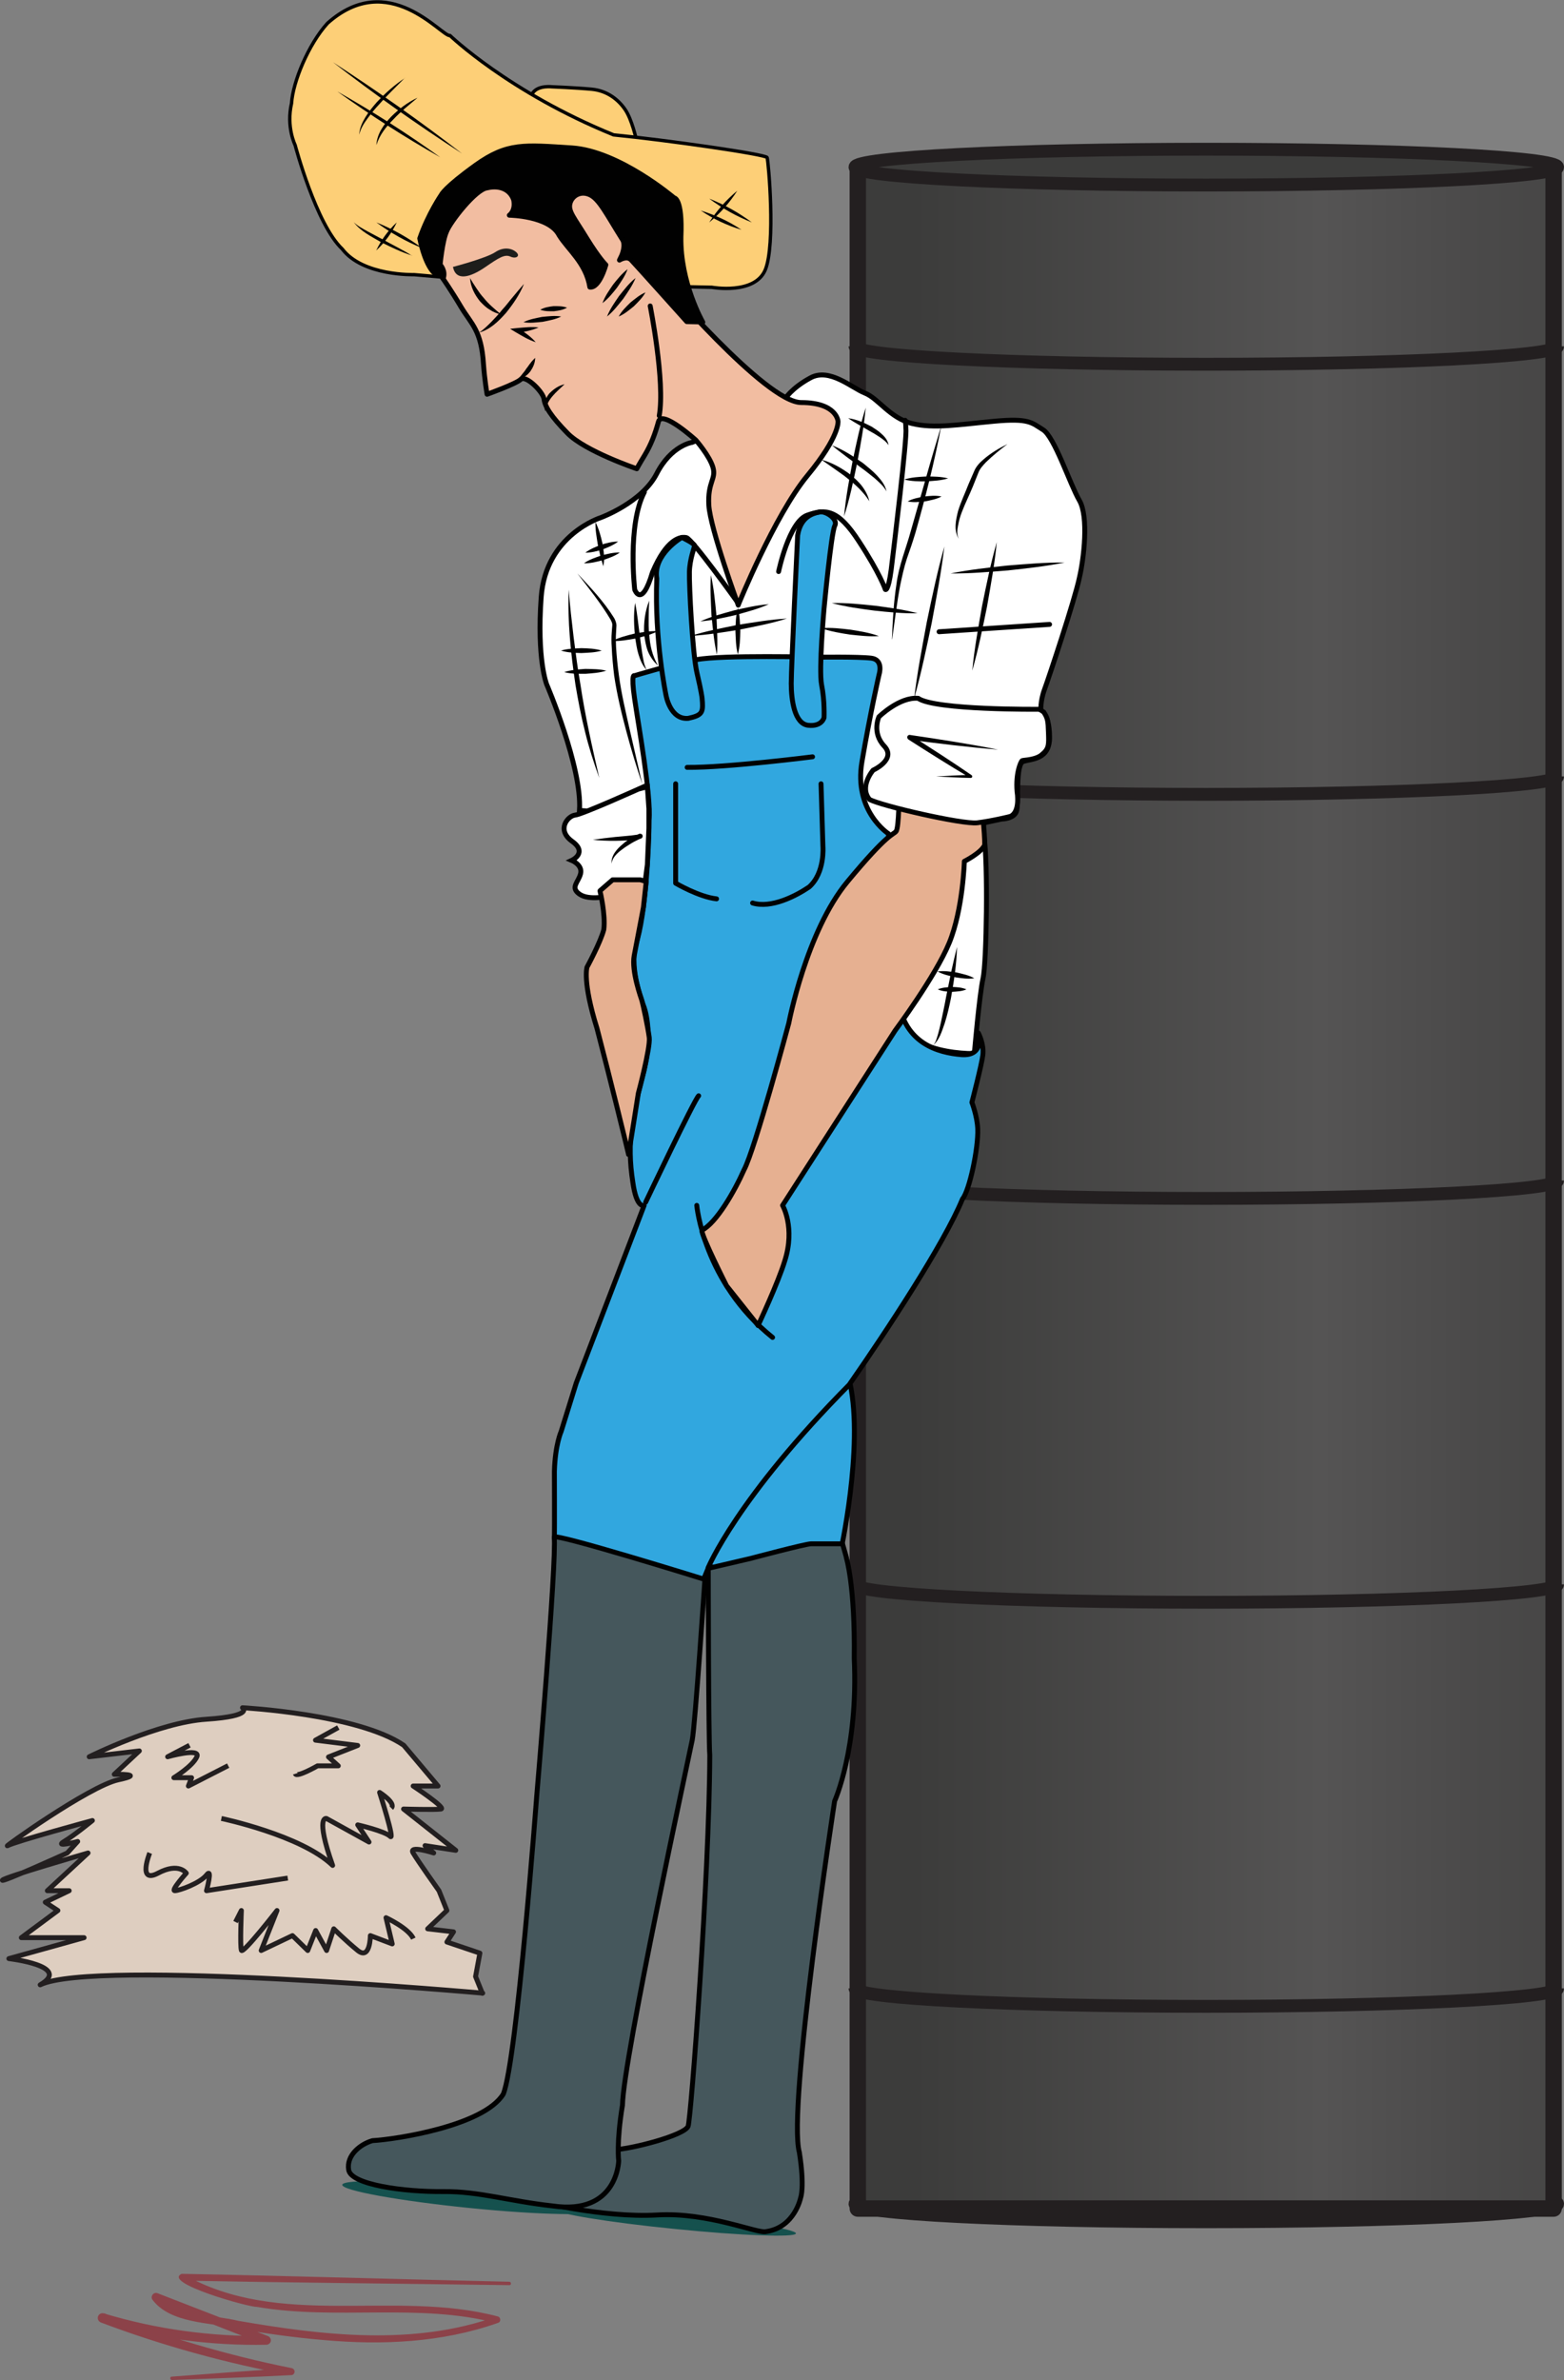 <svg xmlns="http://www.w3.org/2000/svg" xmlns:xlink="http://www.w3.org/1999/xlink" id="Layer_1" data-name="Layer 1" viewBox="0 0 82.94 126.18"><rect x="0" y="0" width="82.94" height="126.18" fill="#808080" stroke="none"/><defs><clipPath id="clippath"><rect x="45.49" y="8.96" width="37.11" height="108.12" fill="none" stroke-width="0"></rect></clipPath><linearGradient id="linear-gradient" x1="-772.85" y1="1777.83" x2="-771.71" y2="1777.83" gradientTransform="translate(-31028.32 71649.11) rotate(-180) scale(40.27)" gradientUnits="userSpaceOnUse"><stop offset="0" stop-color="#3c3c3b"></stop><stop offset=".36" stop-color="#4b4a4a"></stop><stop offset=".53" stop-color="#555454"></stop><stop offset="1" stop-color="#3c3c3b"></stop></linearGradient></defs><path d="M31.76,117.18c-.03.3-3.1.25-6.86-.13-3.76-.38-6.78-.93-6.75-1.23.03-.3,3.1-.25,6.86.13,3.76.38,6.79.93,6.75,1.23" fill="#15514e" stroke-width="0"></path><path d="M42.21,118.4c-.02.22-2.9.12-6.43-.24-3.53-.35-6.37-.82-6.35-1.04.02-.22,2.9-.12,6.43.24,3.53.35,6.37.82,6.35,1.04" fill="#15514e" stroke-width="0"></path><path d="M45.34,116.83c0,.53,8.34.95,18.63.95s18.63-.43,18.63-.95-8.34-.95-18.63-.95-18.63.43-18.63.95" fill="#3c3c3b" stroke-width="0"></path><path d="M45.34,116.83c0,.53,8.34.95,18.63.95s18.63-.43,18.63-.95-8.34-.95-18.63-.95-18.63.43-18.63.95Z" fill="none" stroke="#231f20" stroke-linejoin="round" stroke-width=".68"></path><g clip-path="url(#clippath)"><rect x="45.49" y="8.96" width="37.11" height="108.12" fill="url(#linear-gradient)" stroke-width="0"></rect></g><rect x="45.49" y="8.96" width="36.9" height="108.12" fill="none" stroke="#231f20" stroke-linejoin="round" stroke-width=".87"></rect><path d="M45.34,41.16c0,.53,8.34.95,18.63.95s18.63-.43,18.63-.95" fill="none" stroke="#231f20" stroke-linejoin="round" stroke-width=".68"></path><path d="M45.34,62.58c0,.53,8.34.95,18.63.95s18.63-.43,18.63-.95" fill="none" stroke="#231f20" stroke-linejoin="round" stroke-width=".68"></path><path d="M45.34,83.99c0,.53,8.34.95,18.63.95s18.63-.43,18.63-.95" fill="none" stroke="#231f20" stroke-linejoin="round" stroke-width=".68"></path><path d="M45.34,105.41c0,.53,8.34.95,18.63.95s18.63-.43,18.63-.95" fill="none" stroke="#231f20" stroke-linejoin="round" stroke-width=".68"></path><path d="M45.34,18.36c0,.53,8.34.95,18.63.95s18.63-.43,18.63-.95" fill="none" stroke="#231f20" stroke-linejoin="round" stroke-width=".68"></path><path d="M26.99,121.14c-5.79-.08-11.58-.13-17.37-.24l.1-.34c5.11,2.93,11.19.79,16.68,2.24.16.04.18.29.01.34-2.97,1.05-6.16,1.19-9.25.91-1.55-.13-3.09-.35-4.62-.61-1.37-.33-3.49-.25-4.45-1.52-.14-.18.06-.44.27-.35,0,0,5.85,2.27,5.85,2.27.12.05.19.19.14.31-.04.09-.13.15-.22.15-2.96.06-5.94-.34-8.78-1.18l.17-.49c3.22,1.24,6.55,2.23,9.95,2.91.1.02.17.12.15.22-.02.09-.09.15-.17.15-2.11.11-4.22.18-6.33.26-.11,0-.13-.18-.01-.18,2.11-.16,4.21-.32,6.32-.45l-.02.37c-3.42-.63-6.8-1.56-10.06-2.79-.13-.05-.2-.2-.15-.33.05-.13.19-.19.31-.15,2.79.84,5.71,1.24,8.62,1.19l-.08.47-5.84-2.29.27-.35c.74,1.06,2.99,1.08,4.15,1.37,4.5.78,9.29,1.34,13.68-.22,0,0,.01.34.01.34-4.12-1.08-8.51-.13-12.71-.86-.44.02-5.04-1.28-3.97-1.75,5.79.11,11.58.29,17.37.42.11,0,.12.19,0,.18h0Z" fill="#8c4249" stroke-width="0"></path><path d="M25.6,105.66s-20.64-1.83-23.47-.44c1.72-1-1.66-1.39-1.66-1.39l3.99-1.11H1.13l1.94-1.44-.67-.44,1.27-.61h-1.16l2.16-2s-4.43,1.28-4.54,1.44c-.11.17,3.44-1.44,3.44-1.44l.55-.61s-1.27.33-.72,0c.55-.33,1.5-1.11,1.5-1.11,0,0-4.1,1.11-4.49,1.33-.39.22,4.32-3.16,5.87-3.49,1.55-.33-.22-.29-.22-.29l1.33-1.24-2.66.31s3.68-1.83,6.22-1.99c2.54-.17,1.91-.61,1.91-.61,0,0,6.12.33,8.55,1.99l1.82,2.16h-1.32s1.76,1.16,1.48,1.22c-.28.05-1.99,0-1.99,0l2.77,2.19-1.63-.25.46.39s-1.36-.44-1.09,0c.26.44,1.37,2,1.37,2l.42,1.05-1.02.97,1.37.16-.35.54,1.75.59-.23,1.24.36.89Z" fill="#decec0" stroke-width="0"></path><path d="M25.6,105.66s-20.64-1.83-23.47-.44c1.72-1-1.66-1.39-1.66-1.39l3.99-1.11H1.13l1.94-1.44-.67-.44,1.27-.61h-1.16l2.16-2s-4.43,1.28-4.54,1.44c-.11.17,3.44-1.44,3.44-1.44l.55-.61s-1.27.33-.72,0c.55-.33,1.5-1.11,1.5-1.11,0,0-4.1,1.11-4.49,1.33-.39.22,4.32-3.16,5.87-3.49,1.55-.33-.22-.29-.22-.29l1.33-1.24-2.66.31s3.68-1.83,6.22-1.99c2.54-.17,1.91-.61,1.91-.61,0,0,6.12.33,8.55,1.99l1.82,2.16h-1.32s1.76,1.16,1.48,1.22c-.28.05-1.99,0-1.99,0l2.77,2.19-1.63-.25.46.39s-1.36-.44-1.09,0c.26.44,1.37,2,1.37,2l.42,1.05-1.02.97,1.37.16-.35.54,1.75.59-.23,1.24.36.89Z" fill="none" stroke="#231f20" stroke-linejoin="round" stroke-width=".26"></path><path d="M11.74,96.4s4.24.89,5.9,2.49c-.94-2.66-.33-2.49-.33-2.49l2.26,1.25-.6-.91s1.44.33,1.72.61c.28.28-.56-2.33-.56-2.33,0,0,.89.56.62.83" fill="none" stroke="#231f20" stroke-linejoin="round" stroke-width=".26"></path><path d="M12.49,101.89l.31-.61s-.08,1.88,0,2.11c.08.22,1.89-2.11,1.89-2.11l-.84,2.12,1.66-.79.81.79.42-1.06.58,1.06.38-1.15s.61.61,1.27,1.15c.67.54.67-.79.67-.79l1.16.44-.33-1.39s1.19.55,1.45,1.11" fill="none" stroke="#231f20" stroke-linejoin="round" stroke-width=".26"></path><path d="M15.26,99.56l-4.31.67s.35-1.28,0-.83c-.35.44-1.45.83-1.68.83s.61-.93.61-.93c0,0-.39-.59-1.5,0-1.11.59-.44-1.07-.44-1.07" fill="none" stroke="#231f20" stroke-linejoin="round" stroke-width=".26"></path><path d="M10.05,92.52l-1.16.61s1.77-.5,1.55,0c-.22.5-1.22,1.11-1.22,1.11h.94l-.17.44,2.11-1.08" fill="none" stroke="#231f20" stroke-linejoin="round" stroke-width=".26"></path><path d="M17.94,91.58l-1.21.67,2.24.28-1.55.61.52.47h-1.1s-1.11.64-1.18.42" fill="none" stroke="#231f20" stroke-linejoin="round" stroke-width=".26"></path><path d="M51.67,55.84s.27-3.12.46-3.97c.19-.85.27-6.1.05-7.58-.08-.73.05-.68.05-.68l.89-.19s.7,0,.8-.46c.1-.46-.07-2.45.34-2.59.41-.15,1.43-.07,1.4-1.33-.02-1.26-.46-1.33-.46-1.33,0,0-.05-.51.19-1.16.24-.65,1.62-4.8,1.85-5.92.24-1.02.5-3.24,0-4.1-.5-.86-1.32-3.38-1.93-3.75-.6-.37-.73-.62-2.58-.45-1.85.17-3.2.41-4.37.12-1.17-.29-1.78-1.33-2.49-1.61-.71-.28-1.88-1.36-2.89-.81-1.02.55-1.37,1.14-1.37,1.14l-4.09,1.93-.81.35s-1.11.15-1.89,1.67c-.78,1.52-2.96,2.32-2.96,2.32,0,0-2.92.91-3.16,4.21-.24,3.31.29,4.63.29,4.63,0,0,1.89,4.4,1.74,6.68.62.06.71.03,1.14-.04.44-.07,1.72-.73,1.96-.94.24-.22,2-.09,2-.09l1.78.47,7.85,3.85s1.45,3.01,1.45,3.27.67,4.12.67,4.12c0,0,.51,1.25,1.25,1.67s1.97.59,2.82.58" fill="#fff" stroke-width="0"></path><path d="M51.67,55.84s.27-3.12.46-3.97c.19-.85.27-6.1.05-7.58-.08-.73.05-.68.05-.68l.89-.19s.7,0,.8-.46c.1-.46-.07-2.45.34-2.59.41-.15,1.43-.07,1.4-1.33-.02-1.26-.46-1.33-.46-1.33,0,0-.05-.51.19-1.16.24-.65,1.62-4.8,1.85-5.92.24-1.02.5-3.24,0-4.1-.5-.86-1.32-3.38-1.93-3.75-.6-.37-.73-.62-2.58-.45-1.85.17-3.2.41-4.37.12-1.17-.29-1.78-1.33-2.49-1.61-.71-.28-1.88-1.36-2.89-.81-1.02.55-1.37,1.14-1.37,1.14l-4.09,1.93-.81.35s-1.11.15-1.89,1.67c-.78,1.52-2.96,2.32-2.96,2.32,0,0-2.92.91-3.16,4.21-.24,3.31.29,4.63.29,4.63,0,0,1.89,4.4,1.74,6.68.62.06.71.03,1.14-.04.44-.07,1.72-.73,1.96-.94.24-.22,2-.09,2-.09l1.78.47,7.85,3.85s1.45,3.01,1.45,3.27.67,4.12.67,4.12c0,0,.51,1.25,1.25,1.67s1.97.59,2.82.58Z" fill="none" stroke="#010101" stroke-miterlimit="10" stroke-width=".26"></path><path d="M33.74,7.38s-.23-1.04-.58-1.56-.94-1.01-1.78-1.09c-.86-.08-2.14-.13-2.14-.13,0,0-1.04-.12-1.09.65-.05.78,4.59,2.36,4.59,2.36l1.01.07v-.3Z" fill="#fdcf77" stroke-width="0"></path><path d="M33.74,7.38s-.23-1.04-.58-1.56-.94-1.01-1.78-1.09c-.86-.08-2.14-.13-2.14-.13,0,0-1.04-.12-1.09.65-.05.78,4.59,2.36,4.59,2.36l1.01.07v-.3Z" fill="none" stroke="#010101" stroke-linecap="round" stroke-linejoin="round" stroke-width=".18"></path><path d="M23.86,1.88s3.12,3.01,8.68,5.27c2.76.27,8.07,1.03,8.14,1.2.07.17.46,4.62-.1,5.96-.56,1.33-2.83.92-2.83.92l-10.65-.22-5.14-.45s-2.72.08-3.81-1.36c-1.39-1.31-2.5-5.51-2.5-5.51,0,0-.48-.96-.19-2.21.07-1.14.9-3.14,1.91-4.25,3.24-2.89,6.02.68,6.49.66" fill="#fdcf77" stroke-width="0"></path><path d="M23.86,1.88s3.12,3.01,8.68,5.27c2.76.27,8.07,1.03,8.14,1.2.07.17.46,4.62-.1,5.96-.56,1.33-2.83.92-2.83.92l-10.65-.22-5.14-.45s-2.72.08-3.81-1.36c-1.39-1.31-2.5-5.51-2.5-5.51,0,0-.48-.96-.19-2.21.07-1.14.9-3.14,1.91-4.25,3.24-2.89,6.02.68,6.49.66Z" fill="none" stroke="#010101" stroke-linecap="round" stroke-linejoin="round" stroke-width=".18"></path><path d="M21.47,4.14c-.55.36-1.04.8-1.49,1.28-.22.25-.43.51-.6.79-.17.28-.32.6-.33.93.07-.32.25-.6.44-.86.19-.26.39-.51.62-.75.43-.49.9-.93,1.36-1.4" fill="#010101" stroke-width="0"></path><path d="M22.12,5.19c-.51.24-.97.59-1.38,1-.39.41-.75.91-.78,1.5.17-.54.52-.98.91-1.37.38-.41.82-.75,1.25-1.12" fill="#010101" stroke-width="0"></path><path d="M17.89,4.85c1.76,1.26,3.57,2.42,5.46,3.49-1.75-1.26-3.57-2.42-5.46-3.49" fill="#010101" stroke-width="0"></path><path d="M17.66,3.3c2.21,1.71,4.49,3.32,6.84,4.84-2.21-1.71-4.5-3.32-6.84-4.84" fill="#010101" stroke-width="0"></path><path d="M39.1,10.11c-.58.48-1.08,1.04-1.49,1.68.58-.48,1.08-1.04,1.49-1.68" fill="#010101" stroke-width="0"></path><path d="M37.61,10.53c.7.52,1.45.94,2.26,1.26-.7-.52-1.45-.94-2.26-1.26" fill="#010101" stroke-width="0"></path><path d="M37.16,11.16c.67.45,1.39.79,2.16,1.02-.67-.45-1.39-.78-2.16-1.02" fill="#010101" stroke-width="0"></path><path d="M21.04,11.79c-.46.43-.82.92-1.09,1.49.46-.43.82-.92,1.09-1.49" fill="#010101" stroke-width="0"></path><path d="M19.96,11.79c.75.55,1.56,1.01,2.42,1.36-.75-.56-1.56-1.01-2.42-1.36" fill="#010101" stroke-width="0"></path><path d="M21.86,13.56c-.51-.32-1.05-.58-1.57-.87l-.79-.42c-.26-.15-.53-.28-.74-.49.37.49.94.76,1.45,1.06.54.27,1.08.53,1.65.71" fill="#010101" stroke-width="0"></path><path d="M39.15,32.07s1.93-4.76,3.67-6.86c1.74-2.11,1.62-2.88,1.62-2.88,0,0-.06-.99-1.95-.99s-7.54-6.65-7.54-6.65l-1.5-3.04-1.4-2.68-1.36-.28h-2.42l-2.48.28-2.9,3.2.05,1.72.53.85s.45.64.99,1.55c.55.91,1.07,1.23,1.18,3.02.06.84.19,1.59.19,1.59,0,0,1.52-.54,1.79-.79.27-.24,1.18.66,1.23,1.05.05.39.36.9,1.24,1.8.93.96,3.68,1.89,3.68,1.89,0,0,.09-.18.42-.72.33-.55.55-1.12.73-1.78.18-.65,1.98.98,1.98.98,0,0,.73.83.91,1.45.18.62-.29.76-.22,2,.07,1.24,1.56,5.3,1.56,5.3" fill="#f2bda1" stroke-width="0"></path><path d="M39.15,32.07s1.93-4.76,3.67-6.86c1.74-2.11,1.62-2.88,1.62-2.88,0,0-.06-.99-1.95-.99s-7.54-6.65-7.54-6.65l-1.5-3.04-1.4-2.68-1.36-.28h-2.42l-2.48.28-2.9,3.2.05,1.72.53.85s.45.64.99,1.55c.55.91,1.07,1.23,1.18,3.02.06.84.19,1.59.19,1.59,0,0,1.52-.54,1.79-.79.27-.24,1.18.66,1.23,1.05.05.39.36.9,1.24,1.8.93.96,3.68,1.89,3.68,1.89,0,0,.09-.18.42-.72.33-.55.55-1.12.73-1.78.18-.65,1.98.98,1.98.98,0,0,.73.83.91,1.45.18.62-.29.76-.22,2,.07,1.24,1.56,5.3,1.56,5.3" fill="none" stroke="#010101" stroke-linecap="round" stroke-linejoin="round" stroke-width=".26"></path><path d="M44.55,82.4s1.26-5.62.53-9.06c1.89-2.71,5-7.43,5.96-9.78.37-.44.85-2.69.81-3.72-.03-.68-.31-1.4-.31-1.4,0,0,.52-1.99.58-2.51.07-.6-.24-1.17-.24-1.17,0,0,.37,1.24-.89,1.15-1.26-.1-3.01-.61-3.34-2.85-.56-2.46-.53-8.86-.53-8.86,0,0-1.86-1.19-1.41-3.82.45-2.63.91-4.63.91-4.63,0,0,.25-.78-.42-.86-.67-.08-2.83-.05-2.83-.05,0,0-5.1-.13-6.43.13-1.33.25-3.29.85-3.29.85,0,0-.2-.18,0,1.2.2,1.38.89,5.18.77,6.45,0,1.3-.17,5.03-.7,6.59-.38,1.34.42,3.29.42,3.29,0,0,.52,1.26.01,3.43-.61,2.26-.93,3.74-.59,5.9.2,1.42.6,1.22.6,1.22l-3.6,9.41-.8,2.57s-.32.7-.36,2.11c0,0,.01,3.06,0,3.54-.01.47,3.19,3.67,7.66,2.77.12-.25.52-1.23.52-1.23,0,0,4.58.13,6.97-.64" fill="#31a7df" stroke-width="0"></path><path d="M44.55,82.4s1.26-5.62.53-9.06c1.89-2.71,5-7.43,5.96-9.78.37-.44.85-2.69.81-3.72-.03-.68-.31-1.4-.31-1.4,0,0,.52-1.99.58-2.51.07-.6-.24-1.17-.24-1.17,0,0,.37,1.24-.89,1.15-1.26-.1-3.01-.61-3.34-2.85-.56-2.46-.53-8.86-.53-8.86,0,0-1.86-1.19-1.41-3.82.45-2.63.91-4.63.91-4.63,0,0,.25-.78-.42-.86-.67-.08-2.83-.05-2.83-.05,0,0-5.1-.13-6.43.13-1.33.25-3.29.85-3.29.85,0,0-.2-.18,0,1.2.2,1.38.89,5.18.77,6.45,0,1.3-.17,5.03-.7,6.59-.38,1.34.42,3.29.42,3.29,0,0,.52,1.26.01,3.43-.61,2.26-.93,3.74-.59,5.9.2,1.42.6,1.22.6,1.22l-3.6,9.41-.8,2.57s-.32.7-.36,2.11c0,0,.01,3.06,0,3.54-.01.47,3.19,3.67,7.66,2.77.12-.25.52-1.23.52-1.23,0,0,4.58.13,6.97-.64Z" fill="none" stroke="#010101" stroke-linecap="round" stroke-linejoin="round" stroke-width=".26"></path><path d="M34.24,63.73s2.59-5.45,2.81-5.64" fill="none" stroke="#010101" stroke-linecap="round" stroke-linejoin="round" stroke-width=".26"></path><path d="M36.95,63.9s.36,4.07,4.02,7" fill="none" stroke="#010101" stroke-linecap="round" stroke-linejoin="round" stroke-width=".26"></path><path d="M37.55,83.12s1.51-3.7,7.54-9.77" fill="none" stroke="#010101" stroke-linecap="round" stroke-linejoin="round" stroke-width=".26"></path><path d="M40.2,70.27s1.08-2.3,1.42-3.44c.56-1.76-.12-2.93-.12-2.93l5.97-9.27s2.14-2.87,2.87-4.65c.73-1.78.8-4.32.8-4.32,0,0,.9-.45,1.08-.87,0-.67-.14-1.93-.14-1.93l-4.4-.93s0,1.94-.16,2.14c-.16.2-.4.04-2.58,2.67-2.18,2.63-3.11,7.5-3.11,7.5,0,0-1.79,6.68-2.37,7.77-.51,1.15-1.47,2.82-2.24,3.21-.02.31,1.31,2.94,1.31,2.94l1.67,2.1Z" fill="#e6b091" stroke-width="0"></path><path d="M40.2,70.27s1.08-2.3,1.42-3.44c.56-1.76-.12-2.93-.12-2.93l5.97-9.27s2.14-2.87,2.87-4.65c.73-1.78.8-4.32.8-4.32,0,0,.9-.45,1.08-.87,0-.67-.14-1.93-.14-1.93l-4.4-.93s0,1.94-.16,2.14c-.16.2-.4.04-2.58,2.67-2.18,2.63-3.11,7.5-3.11,7.5,0,0-1.79,6.68-2.37,7.77-.51,1.15-1.47,2.82-2.24,3.21-.02.31,1.31,2.94,1.31,2.94l1.67,2.1Z" fill="none" stroke="#010101" stroke-linecap="round" stroke-linejoin="round" stroke-width=".26"></path><path d="M42.3,28.38s-.34,6.97-.34,7.85.17,2.14.9,2.22c.73.08.84-.41.84-.41,0,0,.04-.89-.13-1.73-.16-.83.13-4.05.13-4.05,0,0,.38-4.03.57-4.39.19-.36-.5-.8-.81-.73-.31.07-1,.22-1.16,1.24" fill="#31a7df" stroke-width="0"></path><path d="M42.3,28.38s-.34,6.97-.34,7.85.17,2.14.9,2.22c.73.08.84-.41.84-.41,0,0,.04-.89-.13-1.73-.16-.83.13-4.05.13-4.05,0,0,.38-4.03.57-4.39.19-.36-.5-.8-.81-.73-.31.07-1,.22-1.16,1.24Z" fill="none" stroke="#010101" stroke-linecap="round" stroke-linejoin="round" stroke-width=".26"></path><path d="M41.29,30.3s.55-2.65,1.52-2.99c.96-.34,1.62-.34,2.74,1.39,1.13,1.73,1.4,2.55,1.4,2.55,0,0,.15.15.31-1.05.15-1.21.85-7,.78-7.46,0-.27-.04-.46-.04-.46" fill="none" stroke="#010101" stroke-linecap="round" stroke-linejoin="round" stroke-width=".26"></path><path d="M39.05,31.84s-2.34-3.27-2.65-3.34c-.32-.07-1.05.06-1.8,1.84-.57,1.94-.94.92-.94.92,0,0-.4-3.42.51-5.17" fill="none" stroke="#010101" stroke-linecap="round" stroke-linejoin="round" stroke-width=".26"></path><path d="M37.25,37.24c.03.55-.06.69-.75.84-.96.09-1.18-1.22-1.18-1.22,0,0-.62-2.94-.49-6.19-.21-1.29,1.33-2.18,1.33-2.18,0,0,.67.32.67.43s-.25.7-.27,1.39c-.02.69.16,4.34.4,5.36.24,1.02.27,1.33.27,1.33l.02.25Z" fill="#31a7df" stroke-width="0"></path><path d="M37.25,37.24c.03.55-.06.69-.75.84-.96.09-1.18-1.22-1.18-1.22,0,0-.62-2.94-.49-6.19-.21-1.29,1.33-2.18,1.33-2.18,0,0,.67.32.67.43s-.25.7-.27,1.39c-.02.69.16,4.34.4,5.36.24,1.02.27,1.33.27,1.33l.02.25Z" fill="none" stroke="#010101" stroke-linecap="round" stroke-linejoin="round" stroke-width=".26"></path><path d="M43.09,40.12s-4.57.58-6.65.56" fill="none" stroke="#010101" stroke-linecap="round" stroke-linejoin="round" stroke-width=".26"></path><path d="M43.54,41.55l.1,3.32s.12,1.39-.73,2.15c-.72.49-2.02,1.15-3,.85" fill="none" stroke="#010101" stroke-linecap="round" stroke-linejoin="round" stroke-width=".26"></path><path d="M35.83,41.55v5.27s1.24.73,2.17.83" fill="none" stroke="#010101" stroke-linecap="round" stroke-linejoin="round" stroke-width=".26"></path><path d="M33.95,41.79s-3.06,1.38-3.45,1.42c-.39.04-1.01.78-.16,1.39.85.61-.02,1.01-.02,1.01,0,0,.58.24.47.7-.11.46-.57.73-.06,1.09.51.36,1.57.1,1.57.1l1.9-.68.13-.99.08-1.93v-1.03s-.08-1.16-.08-1.16l-.39.1Z" fill="#fff" stroke-width="0"></path><path d="M33.95,41.79s-3.06,1.38-3.45,1.42c-.39.04-1.01.78-.16,1.39.85.61-.02,1.01-.02,1.01,0,0,.58.24.47.7-.11.46-.57.73-.06,1.09.51.36,1.57.1,1.57.1l1.9-.68.13-.99.08-1.93v-1.03s-.08-1.16-.08-1.16l-.39.1Z" fill="none" stroke="#010101" stroke-miterlimit="10" stroke-width=".26"></path><path d="M31.43,44.52c.8.08,1.58.07,2.39-.02.05-.01.1-.01.2-.06,0,0,.03-.02.05-.06.03-.04,0-.14-.03-.15-.06-.04-.06-.03-.07-.03-.02,0-.04,0-.06,0-.04.01-.03.01-.05.02l-.07.03c-.09.05-.18.1-.27.15-.17.1-.35.21-.5.35-.3.25-.62.6-.59,1.03.06-.4.41-.64.71-.86.16-.1.32-.21.49-.3l.26-.13.06-.03s.03-.01.02,0c0,0-.02,0-.03,0,0,0,0,.01-.07-.02-.04-.01-.07-.11-.04-.15.02-.04.03-.04.04-.05,0,0-.05,0-.09.01-.37.06-.78.08-1.16.12-.39.04-.79.09-1.18.15" fill="#010101" stroke-width="0"></path><path d="M55.06,37.6s-5.45.05-6.37-.58c-.99-.09-2.08.98-2.08.98,0,0-.39.84.28,1.55.67.71-.59,1.28-.59,1.28,0,0-.75.87-.19,1.55.63.34,4.91,1.33,5.71,1.24.8-.1,1.72-.33,1.72-.33,0,0,.5-.08.42-1.12-.15-1.07.17-1.81.25-1.85.07-.03.77-.03,1.08-.35.35-.29.33-.53.31-1.13-.02-.6-.03-.76-.25-1.09-.21-.16-.28-.15-.28-.15" fill="#fff" stroke-width="0"></path><path d="M55.06,37.6s-5.45.05-6.37-.58c-.99-.09-2.08.98-2.08.98,0,0-.39.84.28,1.55.67.71-.59,1.28-.59,1.28,0,0-.75.87-.19,1.55.63.34,4.91,1.33,5.71,1.24.8-.1,1.72-.33,1.72-.33,0,0,.5-.08.42-1.12-.15-1.07.17-1.81.25-1.85.07-.03.77-.03,1.08-.35.35-.29.33-.53.31-1.13-.02-.6-.03-.76-.25-1.09-.21-.16-.28-.15-.28-.15Z" fill="none" stroke="#010101" stroke-miterlimit="10" stroke-width=".26"></path><path d="M52.93,39.74c-1.55-.31-3.12-.55-4.68-.78-.07-.01-.13.04-.14.11,0,.05.02.1.06.13,1.08.69,2.17,1.38,3.27,2.03l.04-.15c-.61.01-1.23.05-1.84.08.61.03,1.23.07,1.84.08.04,0,.08-.03.08-.08,0-.03-.02-.05-.04-.07-1.06-.73-2.14-1.42-3.22-2.11l-.09.23c1.57.21,3.14.4,4.72.53" fill="#010101" stroke-width="0"></path><path d="M50.08,28.97c-.37,1.32-.65,2.66-.93,4-.25,1.35-.51,2.69-.67,4.05.37-1.32.65-2.66.93-4,.25-1.35.51-2.69.67-4.05" fill="#010101" stroke-width="0"></path><path d="M53.43,23.54c-.45.22-.89.48-1.28.82-.19.16-.39.37-.49.62l-.3.69c-.18.47-.4.92-.55,1.41-.12.48-.25,1.05.04,1.49-.12-.23-.09-.48-.04-.72.04-.24.11-.48.2-.71.17-.45.4-.9.59-1.37l.28-.7c.08-.22.24-.39.41-.57.35-.34.74-.66,1.14-.96" fill="#010101" stroke-width="0"></path><path d="M52.86,28.74c-.32,1.12-.55,2.25-.78,3.38-.2,1.14-.41,2.28-.52,3.43.32-1.12.55-2.25.78-3.38.2-1.14.41-2.28.52-3.43" fill="#010101" stroke-width="0"></path><path d="M56.46,29.82c-1.02-.01-2.03.08-3.04.16-1.01.11-2.02.22-3.01.42,1.02.01,2.03-.08,3.04-.16,1.01-.11,2.02-.22,3.01-.42" fill="#010101" stroke-width="0"></path><line x1="49.8" y1="33.49" x2="55.66" y2="33.1" fill="none" stroke="#010101" stroke-linecap="round" stroke-linejoin="round" stroke-width=".26"></line><path d="M46.61,33.72c-.5-.18-1.01-.26-1.51-.34-.51-.06-1.02-.12-1.55-.08.5.18,1.01.26,1.51.34.51.05,1.02.12,1.55.08" fill="#010101" stroke-width="0"></path><path d="M48.66,32.51c-.75-.2-1.5-.3-2.26-.4-.76-.08-1.52-.16-2.29-.14.75.2,1.5.3,2.26.4.76.08,1.52.16,2.29.14" fill="#010101" stroke-width="0"></path><path d="M47.31,33.89c.14-.96.25-1.93.43-2.87.1-.47.2-.94.35-1.4.16-.45.32-.92.46-1.39.53-1.87,1.01-3.76,1.37-5.67-.28.93-.56,1.86-.82,2.79l-.8,2.8c-.25.92-.64,1.84-.76,2.82-.15.96-.2,1.94-.24,2.91" fill="#010101" stroke-width="0"></path><path d="M50.28,25.36c-.39-.1-.78-.1-1.17-.1-.39.02-.77.04-1.16.16.39.1.78.1,1.17.1.39-.03.77-.04,1.16-.16" fill="#010101" stroke-width="0"></path><path d="M49.93,26.32c-.32-.07-.62-.03-.92,0-.3.06-.6.11-.88.26.32.07.62.03.92,0,.3-.06.6-.11.88-.26" fill="#010101" stroke-width="0"></path><path d="M45.91,21.61c-.3.94-.5,1.9-.7,2.86-.18.96-.36,1.93-.45,2.91.3-.94.5-1.9.7-2.86.18-.96.36-1.93.45-2.91" fill="#010101" stroke-width="0"></path><path d="M44.11,23.6c.49.42,1.02.78,1.52,1.17.26.18.5.38.75.58.23.21.48.41.63.7-.06-.33-.28-.6-.5-.84-.22-.24-.48-.44-.73-.65-.53-.37-1.07-.73-1.68-.96" fill="#010101" stroke-width="0"></path><path d="M43.56,24.37l.7.49c.23.17.47.32.68.5.22.17.43.35.63.55.19.2.38.41.53.66-.06-.28-.2-.55-.38-.79-.18-.24-.4-.43-.62-.62-.47-.35-.98-.64-1.54-.79" fill="#010101" stroke-width="0"></path><path d="M44.98,22.17c.37.26.76.45,1.12.67.19.1.37.21.55.33.17.12.35.24.47.43-.03-.23-.18-.43-.35-.58-.16-.16-.36-.28-.54-.4-.4-.21-.8-.39-1.25-.45" fill="#010101" stroke-width="0"></path><path d="M39.13,32.23c-.11.41-.12.82-.13,1.23.02.41.02.82.13,1.23.11-.41.12-.82.13-1.23-.02-.41-.02-.82-.13-1.23" fill="#010101" stroke-width="0"></path><path d="M41.73,32.79c-.88.05-1.73.2-2.58.33-.84.17-1.69.33-2.52.59.87-.05,1.73-.19,2.58-.33.85-.17,1.7-.33,2.52-.59" fill="#010101" stroke-width="0"></path><path d="M37.7,30.49c-.05.71,0,1.41.03,2.12.07.7.13,1.4.29,2.1.05-.71,0-1.41-.03-2.12-.07-.7-.13-1.4-.29-2.1" fill="#010101" stroke-width="0"></path><path d="M37.14,32.94c.63-.05,1.24-.19,1.85-.33.6-.17,1.2-.32,1.78-.58-.63.05-1.24.19-1.85.33-.6.17-1.2.32-1.78.58" fill="#010101" stroke-width="0"></path><path d="M33.68,31.96c-.09.61-.06,1.22,0,1.83.05.3.09.61.18.9.09.29.21.6.43.82-.14-.27-.18-.57-.23-.86-.04-.3-.09-.59-.12-.89-.09-.59-.13-1.19-.26-1.8" fill="#010101" stroke-width="0"></path><path d="M34.43,31.84c-.23.56-.3,1.18-.27,1.79.04.3.09.61.2.9.12.29.3.55.53.75-.3-.53-.43-1.08-.46-1.67-.04-.29-.03-.58-.03-.88,0-.3.01-.59.03-.89" fill="#010101" stroke-width="0"></path><path d="M32.46,33.98c.43.02.83-.06,1.24-.13.4-.1.8-.19,1.18-.39-.43-.02-.83.06-1.24.13-.4.1-.8.2-1.18.39" fill="#010101" stroke-width="0"></path><path d="M34.09,41.7l-.68-2.95c-.22-.98-.46-1.97-.59-2.96-.07-.5-.12-1-.15-1.5-.01-.25-.02-.5,0-.75l.02-.38c0-.15-.07-.31-.13-.41-.55-.88-1.25-1.61-1.94-2.35.61.8,1.26,1.6,1.76,2.45.06.12.1.2.09.3l-.03.38c-.02.26-.02.51,0,.77.02.51.07,1.02.13,1.52.15,1.01.39,2,.65,2.97.26.98.56,1.95.88,2.9" fill="#010101" stroke-width="0"></path><path d="M30.16,31.26c-.07,1.69.11,3.39.36,5.06.14.83.3,1.67.51,2.49.2.82.46,1.63.75,2.43-.38-1.65-.75-3.29-1-4.96-.15-.83-.25-1.67-.36-2.5-.1-.84-.2-1.68-.26-2.52" fill="#010101" stroke-width="0"></path><path d="M31.91,34.49c-.36-.11-.72-.12-1.08-.13-.36.02-.72.02-1.08.13.36.11.72.12,1.08.13.36-.02.72-.02,1.08-.13" fill="#010101" stroke-width="0"></path><path d="M32.17,35.56c-.38-.1-.76-.09-1.13-.1-.38.03-.75.05-1.12.17.38.1.76.09,1.13.09.38-.03.75-.05,1.12-.17" fill="#010101" stroke-width="0"></path><path d="M31.82,47.24s.3,1.24.2,2.04c-.18.69-.89,1.99-.89,1.99,0,0-.25.76.53,3.25.61,2.32,1.67,6.61,1.67,6.68s.52-3.24.52-3.24c0,0,.65-2.42.58-2.96-.07-.54-.34-1.8-.39-1.96s-.56-1.56-.41-2.37c.15-.8.49-2.57.49-2.57l.15-1.37-.32-.09h-1.46l-.67.58Z" fill="#e6b091" stroke-width="0"></path><path d="M31.82,47.24s.3,1.24.2,2.04c-.18.69-.89,1.99-.89,1.99,0,0-.25.76.53,3.25.61,2.32,1.67,6.61,1.67,6.68s.52-3.24.52-3.24c0,0,.65-2.42.58-2.96-.07-.54-.34-1.8-.39-1.96s-.56-1.56-.41-2.37c.15-.8.49-2.57.49-2.57l.15-1.37-.32-.09h-1.46l-.67.58Z" fill="none" stroke="#010101" stroke-linecap="round" stroke-linejoin="round" stroke-width=".26"></path><path d="M50.75,50.2c-.11.44-.21.89-.31,1.33l-.27,1.33c-.08.45-.18.89-.27,1.33-.05.22-.1.44-.16.65-.07.21-.11.45-.29.6.37-.29.5-.78.65-1.2.14-.44.24-.88.33-1.33.16-.9.3-1.8.32-2.71" fill="#010101" stroke-width="0"></path><path d="M51.25,52.45c-.25-.11-.51-.12-.76-.13-.25.02-.51.02-.76.13.25.11.51.12.76.13.25-.02.51-.02.76-.13" fill="#010101" stroke-width="0"></path><path d="M49.72,51.5c.31.17.63.23.95.31.33.05.65.1,1,.05-.3-.17-.63-.23-.95-.31-.33-.04-.65-.1-1-.05" fill="#010101" stroke-width="0"></path><path d="M31.58,27.66c-.02.41.06.8.12,1.2l.13.58c.05.19.11.38.16.58.1-.41.02-.82-.04-1.21-.09-.39-.19-.78-.38-1.15" fill="#010101" stroke-width="0"></path><path d="M32.78,28.71c-.32,0-.61.08-.91.17-.28.11-.57.22-.83.42.32,0,.62-.08.91-.17.28-.11.57-.22.83-.42" fill="#010101" stroke-width="0"></path><path d="M32.87,29.29c-.35-.01-.67.08-.99.16-.31.11-.63.21-.91.41.35.01.67-.08.99-.16.31-.11.63-.21.91-.41" fill="#010101" stroke-width="0"></path><path d="M34.48,16.22s.8,4.01.48,5.82" fill="none" stroke="#010101" stroke-linecap="round" stroke-linejoin="round" stroke-width=".26"></path><path d="M34.23,15.5c-.31.13-.55.34-.8.54-.23.23-.46.44-.62.74.31-.13.55-.34.8-.54.23-.23.46-.45.62-.74" fill="#010101" stroke-width="0"></path><path d="M33.69,14.75c-.34.27-.59.61-.86.94-.24.35-.48.69-.64,1.09.34-.27.59-.61.86-.94.24-.35.48-.69.65-1.09" fill="#010101" stroke-width="0"></path><path d="M33.28,14.27c-.31.24-.54.53-.77.82-.21.31-.43.61-.56.98.31-.24.54-.53.77-.82.21-.31.43-.61.56-.98" fill="#010101" stroke-width="0"></path><path d="M30.07,16.31c-.25-.09-.48-.08-.72-.08-.24.03-.47.06-.7.19.25.09.48.08.72.08.24-.03.47-.06.7-.19" fill="#010101" stroke-width="0"></path><path d="M29.76,16.78c-.35-.06-.68-.01-1.02.02-.33.07-.66.12-.98.28.35.06.68.01,1.02-.02.33-.07.66-.12.98-.28" fill="#010101" stroke-width="0"></path><path d="M28.57,17.36c-.38-.05-.76,0-1.13.03l-.39.04.33.2c.33.19.65.39,1.03.51-.26-.3-.58-.51-.89-.73l-.05.24c.37-.07.73-.13,1.09-.29" fill="#010101" stroke-width="0"></path><path d="M28.38,18.97c-.09.09-.18.18-.25.28-.08.09-.13.19-.21.28-.06.1-.13.19-.2.27-.07.09-.14.18-.24.27.13,0,.26-.04.37-.12.11-.07.2-.17.28-.27.14-.21.25-.44.25-.71" fill="#010101" stroke-width="0"></path><path d="M29.94,20.37c-.32.07-.59.26-.82.5-.1.13-.19.28-.23.44-.04.16-.03.34.03.49.09-.64.57-1,1.02-1.43" fill="#010101" stroke-width="0"></path><path d="M27.77,15.07c-.2.23-.39.45-.57.67-.19.22-.36.46-.56.67-.18.23-.38.44-.58.65-.2.2-.41.41-.65.57.59-.16,1.04-.61,1.43-1.05.37-.46.71-.95.94-1.51" fill="#010101" stroke-width="0"></path><path d="M24.93,14.75c.02.45.24.87.52,1.22.15.16.32.33.51.44.19.13.4.21.61.26-.34-.29-.66-.55-.92-.88-.14-.15-.26-.32-.38-.5-.12-.18-.24-.36-.34-.55" fill="#010101" stroke-width="0"></path><path d="M44.88,82.57s.47,1.49.42,5.34c.22,4.81-1.04,7.57-1.04,7.57,0,0-2.51,16.28-1.87,18.62.29,1.85.07,2.4.07,2.4,0,0-.31,1.58-1.83,1.8-.44.13-3.07-1.04-5.78-.88-2.86.17-6.66-.76-6.64-.81-.17-.07.83.45,2.12-.03,1.24-.33,2.19-1.83,2.23-2.62.92-.03,3.73-.76,3.93-1.24.15-.36,1.13-13.31,1.15-19.67-.07-.82-.08-9.91-.08-9.91l2.27-.53s2.89-.77,3.18-.77h1.67l.21.74Z" fill="#45575c" stroke-width="0"></path><path d="M44.88,82.57s.47,1.49.42,5.34c.22,4.81-1.04,7.57-1.04,7.57,0,0-2.51,16.28-1.87,18.62.29,1.85.07,2.4.07,2.4,0,0-.31,1.58-1.83,1.8-.44.13-3.07-1.04-5.78-.88-2.86.17-6.66-.76-6.64-.81-.17-.07.83.45,2.12-.03,1.24-.33,2.19-1.83,2.23-2.62.92-.03,3.73-.76,3.93-1.24.15-.36,1.13-13.31,1.15-19.67-.07-.82-.08-9.91-.08-9.91l2.27-.53s2.89-.77,3.18-.77h1.67l.21.74Z" fill="none" stroke="#010101" stroke-linecap="round" stroke-linejoin="round" stroke-width=".26"></path><path d="M37.27,17.08s-1.2-2.08-1.16-4.52c.09-2.07-.36-2.07-.36-2.07,0,0-2.92-2.49-5.43-2.65-2.51-.16-3.41-.29-5.09.91-1.67,1.2-1.82,1.57-1.82,1.57,0,0-.7,1.01-1.15,2.32.3,1.45.75,1.81.75,1.81,0,0,.46.12.49.32.16-.41-.16-.74-.16-.74,0,0,.12-1.27.34-1.75.18-.5,1.56-2.27,2.16-2.32.51-.13,1.17-.02,1.4.63.12.59-.23.82-.23.82,0,0,2.12.03,2.64,1.06.47.76,1.43,1.48,1.63,2.75.51.07.85-1.18.85-1.18,0,0-.35-.33-1.01-1.4-.65-1.07-.98-1.41-.9-1.82.08-.41.54-.73,1.05-.5.51.23.89,1.03,1.72,2.35.23.3-.02.87-.02.87l-.12.25s.4-.26.63,0c.24.25,2.94,3.26,2.94,3.26l.84.02Z" fill="#010101" stroke-width="0"></path><path d="M37.27,17.08s-1.2-2.08-1.16-4.52c.09-2.07-.36-2.07-.36-2.07,0,0-2.92-2.49-5.43-2.65-2.51-.16-3.41-.29-5.09.91-1.67,1.2-1.82,1.57-1.82,1.57,0,0-.7,1.01-1.15,2.32.3,1.45.75,1.81.75,1.81,0,0,.46.12.49.32.16-.41-.16-.74-.16-.74,0,0,.12-1.27.34-1.75.18-.5,1.56-2.27,2.16-2.32.51-.13,1.17-.02,1.4.63.12.59-.23.82-.23.82,0,0,2.12.03,2.64,1.06.47.76,1.43,1.48,1.63,2.75.51.07.85-1.18.85-1.18,0,0-.35-.33-1.01-1.4-.65-1.07-.98-1.41-.9-1.82.08-.41.54-.73,1.05-.5.51.23.89,1.03,1.72,2.35.23.3-.02.87-.02.87l-.12.25s.4-.26.63,0c.24.25,2.94,3.26,2.94,3.26l.84.02Z" fill="none" stroke="#010101" stroke-linecap="round" stroke-linejoin="round" stroke-width=".26"></path><path d="M37.38,83.74s-.52,7.75-.67,8.5c-.17.86-3.66,16.93-3.7,19.36-.33,2-.2,2.95-.2,2.95,0,0-.06,2.9-3.51,2.39-2.29-.25-3.9-.78-5.78-.76-2.13.02-4.91-.37-5.03-1.15-.13-.78.63-1.37,1.26-1.55,1.27-.07,5.91-.79,6.94-2.47.72-1.78,1.77-15.77,1.77-15.77,0,0,1.07-12.53.93-13.75-.02-.25,7.99,2.24,7.99,2.24" fill="#45575c" stroke-width="0"></path><path d="M37.38,83.74s-.52,7.75-.67,8.5c-.17.86-3.66,16.93-3.7,19.36-.33,2-.2,2.95-.2,2.95,0,0-.06,2.9-3.51,2.39-2.29-.25-3.9-.78-5.78-.76-2.13.02-4.91-.37-5.03-1.15-.13-.78.63-1.37,1.26-1.55,1.27-.07,5.91-.79,6.94-2.47.72-1.78,1.77-15.77,1.77-15.77,0,0,1.07-12.53.93-13.75-.02-.25,7.99,2.24,7.99,2.24Z" fill="none" stroke="#010101" stroke-linecap="round" stroke-linejoin="round" stroke-width=".26"></path><path d="M45.34,8.86c0,.53,8.34.95,18.63.95s18.63-.43,18.63-.95-8.34-.95-18.63-.95-18.63.43-18.63.95" fill="#3c3c3b" stroke-width="0"></path><path d="M45.34,8.86c0,.53,8.34.95,18.63.95s18.63-.43,18.63-.95-8.34-.95-18.63-.95-18.63.43-18.63.95Z" fill="none" stroke="#231f20" stroke-linejoin="round" stroke-width=".68"></path><path d="M24.02,14.15c.16.78.92.55,1.7.02.74-.51,1.04-.7,1.34-.57.3.14.54-.02.33-.22-.21-.2-.65-.33-1.13-.01-.48.32-2.24.78-2.24.78" fill="#1d1d1b" stroke-width="0"></path></svg>